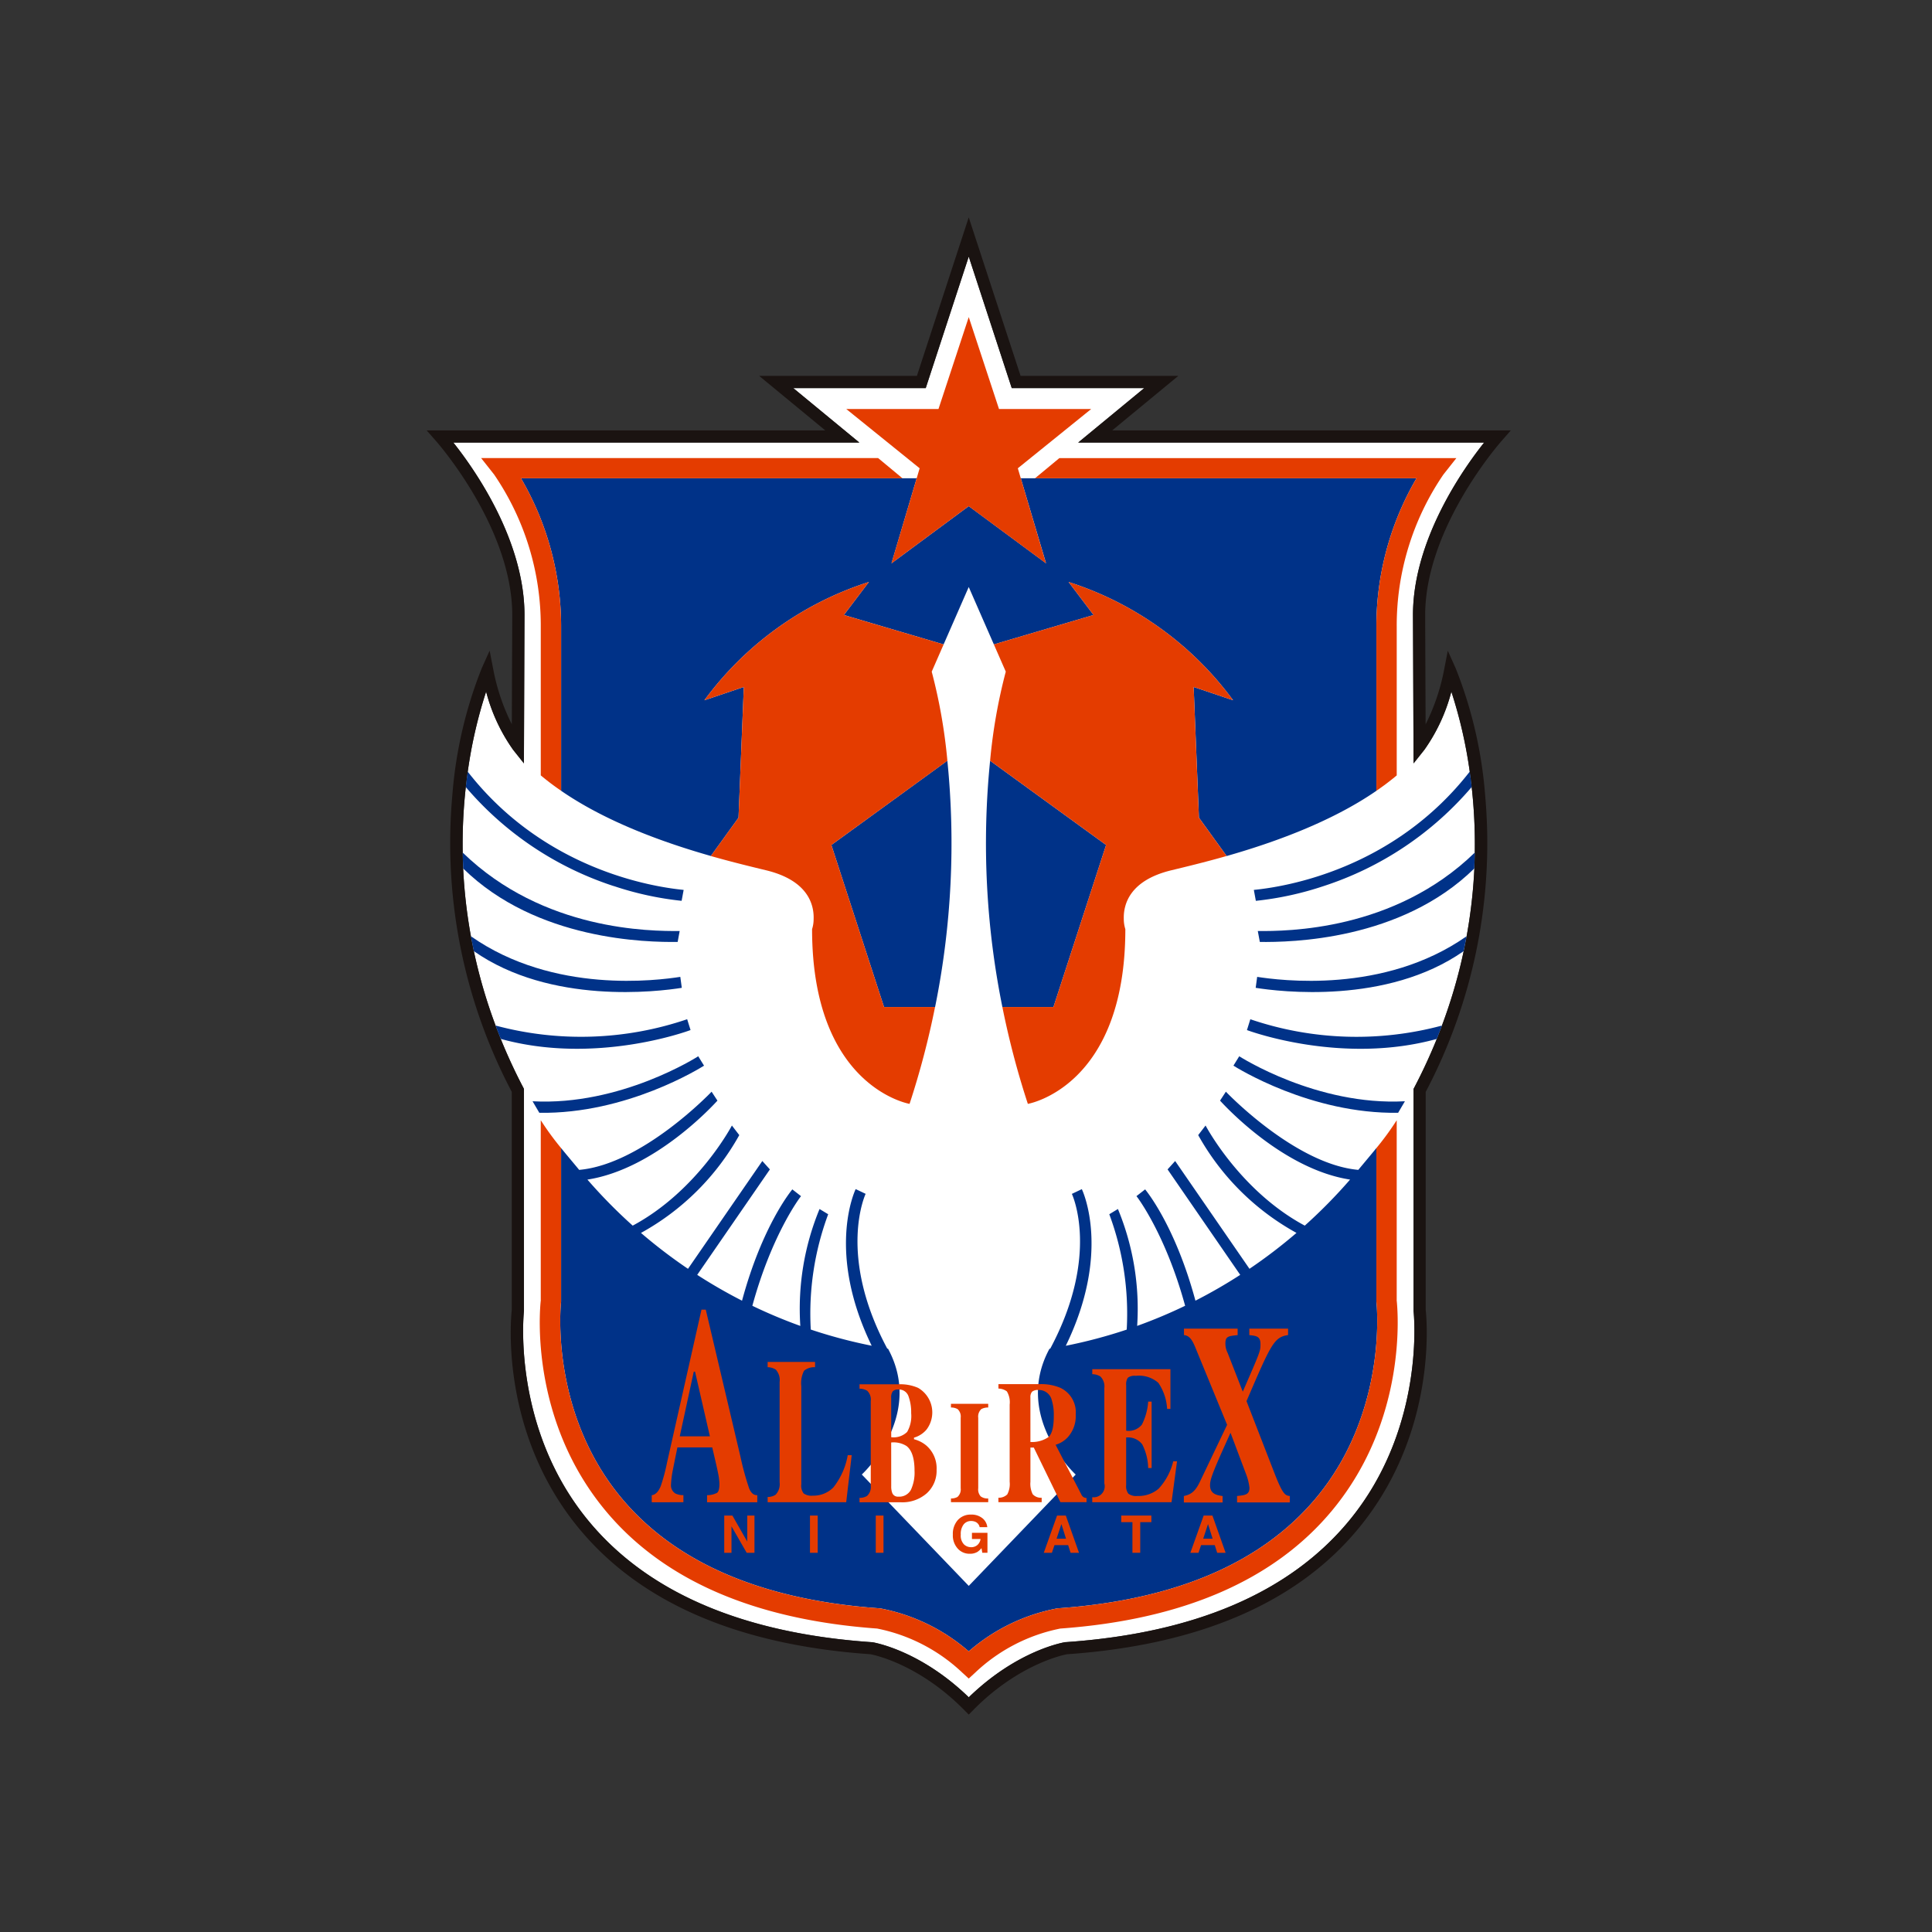 <svg id="albirexnigata" xmlns="http://www.w3.org/2000/svg" xmlns:xlink="http://www.w3.org/1999/xlink" width="240" height="240" viewBox="0 0 240 240">
  <rect x="0" y="0" width="240" height="240" fill="#333333" stroke="none"/>
  <defs>
    <clipPath id="clip-path">
      <rect id="長方形_1400" data-name="長方形 1400" width="134.679" height="186" fill="none"/>
    </clipPath>
  </defs>
  <rect id="長方形_17" data-name="長方形 17" width="240" height="240" fill="rgba(255,255,255,0)"/>
  <g id="グループ_1539" data-name="グループ 1539" transform="translate(53 27)">
    <g id="グループ_1538" data-name="グループ 1538" clip-path="url(#clip-path)">
      <path id="パス_11063" data-name="パス 11063" d="M121.873,48.444l.065,16.271.009,2.157,1.343-1.689a22.109,22.109,0,0,0,3.351-7.222,57.625,57.625,0,0,1,2.283,9.938h0c.006.044.011.092.017.136.07.5.133,1.008.194,1.529.01.085.021.162.031.246l0,0a64.241,64.241,0,0,1,.386,8.141l0,0c0,.045,0,.091,0,.136q-.015.818-.052,1.656c0,.061,0,.121,0,.182a64.106,64.106,0,0,1-.964,8.422l.007,0c-.019.106-.044.214-.063.321-.059.316-.123.634-.187.952-.039.193-.072.382-.113.575l-.007,0a64.613,64.613,0,0,1-2.7,9.24l.009,0c-.129.346-.269.695-.407,1.041-.07.179-.136.357-.208.537-.011.027-.021.056-.034.085h0c-.807,1.992-1.733,4.01-2.8,6.048l-.087.166v27.546l0,.045c.017.143,1.584,14.475-8.057,26.106-7.349,8.866-19.166,13.921-35.124,15.024l-.034,0-.032,0c-.248.04-5.974,1-12.007,6.853-6.033-5.849-11.76-6.813-12.007-6.853l-.034,0-.032,0c-15.959-1.1-27.775-6.157-35.124-15.024-9.641-11.631-8.075-25.963-8.057-26.106l0-.045V107.31l-.087-.166c-1.068-2.038-1.994-4.056-2.8-6.048h0c-.012-.029-.022-.057-.034-.085-.072-.179-.138-.357-.209-.537-.137-.346-.276-.695-.406-1.041l.009,0a64.612,64.612,0,0,1-2.7-9.24l-.007,0c-.041-.193-.075-.382-.113-.575-.065-.319-.128-.636-.187-.952-.02-.107-.045-.215-.063-.321l.007,0a64.108,64.108,0,0,1-.964-8.422c0-.061,0-.121-.006-.182q-.035-.838-.051-1.656c0-.045,0-.091,0-.136l0,0a64.243,64.243,0,0,1,.386-8.141l0,0c.01-.085.022-.162.031-.246.061-.52.124-1.032.194-1.529.006-.044.011-.092.017-.136h0a57.625,57.625,0,0,1,2.283-9.938,22.079,22.079,0,0,0,3.351,7.222l1.343,1.689.009-2.157L11.5,48.444c0-9.357-6.278-18.213-8.839-21.425H53.1l-8.208-6.767H61.343L66.688,3.917l5.343,16.335H88.488L80.28,27.019h50.432c-2.561,3.212-8.839,12.068-8.839,21.425" transform="translate(0.652 0.959)" fill="#fff"/>
      <path id="パス_11064" data-name="パス 11064" d="M134.681,26.466H85.161l8.213-6.771H73.783L67.34,0,60.9,19.695H41.306l8.213,6.771H0l1.134,1.287c.095.107,9.5,10.734,9.5,21.648,0,0-.036,8.95-.054,13.573a25.831,25.831,0,0,1-2.3-6.8l-.456-2.345-.98,2.179A53.821,53.821,0,0,0,3.187,71.833a66.273,66.273,0,0,0,7.387,36.8v27.091c-.115,1.016-1.511,15.23,8.387,27.189,7.616,9.2,19.782,14.442,36.159,15.581.406.075,6.014,1.194,11.679,6.952l.542.549.54-.549c5.666-5.758,11.274-6.877,11.68-6.952,16.377-1.139,28.542-6.381,36.159-15.581,9.9-11.959,8.5-26.173,8.387-27.189V108.638a66.273,66.273,0,0,0,7.387-36.8,53.821,53.821,0,0,0-3.664-15.822l-.98-2.179-.456,2.345a25.831,25.831,0,0,1-2.3,6.8c-.019-4.624-.054-13.576-.054-13.573,0-10.914,9.41-21.541,9.506-21.648ZM122.525,49.4l.065,16.271.009,2.157,1.343-1.689a22.109,22.109,0,0,0,3.351-7.222,57.625,57.625,0,0,1,2.283,9.938h0c.006.044.011.092.017.136.07.5.133,1.008.194,1.529.01.085.021.162.031.246l0,0a64.241,64.241,0,0,1,.386,8.141l0,0c0,.045,0,.091,0,.136q-.015.818-.052,1.656c0,.061,0,.121,0,.182a64.106,64.106,0,0,1-.964,8.422l.007,0c-.019.106-.044.214-.063.321-.059.316-.123.634-.187.952-.039.193-.072.382-.113.575l-.007,0a64.612,64.612,0,0,1-2.7,9.24l.009,0c-.129.346-.269.695-.407,1.041-.07.179-.136.357-.208.537-.011.027-.021.056-.034.085h0c-.807,1.992-1.733,4.01-2.8,6.048l-.087.166v27.546l0,.045c.017.143,1.584,14.475-8.057,26.106-7.349,8.866-19.166,13.921-35.124,15.024l-.034,0-.032,0c-.248.04-5.974,1-12.007,6.853C61.307,178,55.581,177.038,55.333,177l-.034,0-.032,0c-15.959-1.1-27.775-6.157-35.124-15.024C10.5,150.336,12.068,136,12.086,135.861l0-.045V108.27L12,108.1c-1.068-2.038-1.994-4.056-2.8-6.048h0c-.012-.029-.022-.057-.034-.085-.072-.179-.138-.357-.209-.537-.137-.346-.276-.695-.406-1.041l.009,0a64.612,64.612,0,0,1-2.7-9.24l-.007,0c-.041-.193-.075-.382-.113-.575-.065-.319-.128-.636-.187-.952-.02-.107-.045-.215-.063-.321l.007,0a64.108,64.108,0,0,1-.964-8.422c0-.061,0-.121-.006-.182q-.035-.838-.051-1.656c0-.045,0-.091,0-.136l0,0a64.243,64.243,0,0,1,.386-8.141l0,0c.01-.085.022-.162.031-.246.061-.52.124-1.032.194-1.529.006-.044.011-.092.017-.136h0a57.625,57.625,0,0,1,2.283-9.938,22.079,22.079,0,0,0,3.351,7.222l1.343,1.689.009-2.157L12.155,49.4c0-9.357-6.278-18.213-8.839-21.425H53.748L45.54,21.211H62L67.34,4.877l5.343,16.335H89.14l-8.208,6.767h50.432c-2.561,3.212-8.839,12.068-8.839,21.425" transform="translate(0 0)" fill="#1a1311"/>
      <path id="パス_11065" data-name="パス 11065" d="M46.926,84.816h6.343a102.488,102.488,0,0,0,1.525-30.6L40.386,64.688Z" transform="translate(9.891 13.28)" fill="#003288"/>
      <path id="パス_11066" data-name="パス 11066" d="M14.4,64.858c5.7,3.934,12.945,6.49,18.6,8.1L36.437,68.2l.657-16.238-4.9,1.653A40.737,40.737,0,0,1,52.632,38.919l-3.107,4.1,12.389,3.656,3.121-7.131,3.121,7.131L80.545,43.02l-3.107-4.1A40.737,40.737,0,0,1,97.875,53.613l-4.9-1.653L93.633,68.2l3.441,4.763c5.654-1.612,12.9-4.168,18.6-8.1V44.542a36.471,36.471,0,0,1,4.983-18.508H71.5L74.639,36.6l-9.6-7.1-9.6,7.1L58.57,26.034H9.413A36.471,36.471,0,0,1,14.4,44.542Z" transform="translate(2.305 6.376)" fill="#003288"/>
      <path id="パス_11067" data-name="パス 11067" d="M22.288,69.52a39.386,39.386,0,0,0,8.429,1.836L30.968,70c-3.923-.385-17.35-2.532-26.821-14.685-.007.044-.012.09-.019.134-.07.5-.133,1.008-.194,1.529-.009.082-.019.167-.027.249a40.683,40.683,0,0,0,18.381,12.3" transform="translate(0.957 13.547)" fill="#003288"/>
      <path id="パス_11068" data-name="パス 11068" d="M30.3,74.486l.251-1.356c-3.578.02-16.923.006-26.954-9.743v.133q.017.818.052,1.656c0,.061,0,.121.006.182C12.783,74.32,26.5,74.533,30.3,74.486" transform="translate(0.881 15.525)" fill="#003288"/>
      <path id="パス_11069" data-name="パス 11069" d="M30.613,78.142l-.184-1.362c-2.738.42-15.717,2.18-26.011-5.044.02.107.036.212.056.317.06.316.123.635.188.954.039.192.08.386.121.579,9.541,6.675,22.868,5.029,25.831,4.556" transform="translate(1.082 17.57)" fill="#003288"/>
      <path id="パス_11070" data-name="パス 11070" d="M31.1,81.363l-.422-1.348a40.934,40.934,0,0,1-23.8.783c.129.346.261.692.4,1.04.07.178.136.356.208.535.012.029.025.057.036.086,11.675,3.229,23.082-.911,23.579-1.1" transform="translate(1.684 19.597)" fill="#003288"/>
      <path id="パス_11071" data-name="パス 11071" d="M31.15,83.711c-.1.061-9.633,6.18-20.582,5.59l.842,1.432c10.866.168,20.038-5.595,20.46-5.855Z" transform="translate(2.588 20.503)" fill="#003288"/>
      <path id="パス_11072" data-name="パス 11072" d="M57.851,84.816h6.343l6.54-20.128L56.326,54.221a102.487,102.487,0,0,0,1.525,30.6" transform="translate(13.669 13.28)" fill="#003288"/>
      <path id="パス_11073" data-name="パス 11073" d="M114.714,113.339V94.25c-.721.888-1.467,1.764-2.245,2.708-7.845-.7-16.367-9.622-16.45-9.713l-.726,1.11c.356.381,7.676,8.5,16.153,9.809a64.221,64.221,0,0,1-5.627,5.72c-8.032-4.31-12.284-12.36-12.323-12.436l-.916,1.191a31.189,31.189,0,0,0,12.209,12.149,63.875,63.875,0,0,1-5.839,4.459L89.717,95.857,88.776,96.9,97.8,110a63.061,63.061,0,0,1-5.564,3.206c-2.514-9.31-6.1-13.632-6.248-13.826l-1.081.843.078.095c.035.046,3.538,4.62,5.971,13.522a62.255,62.255,0,0,1-5.959,2.5,32.45,32.45,0,0,0-2.389-14.521l-1.073.649A35.384,35.384,0,0,1,83.7,116.8a61.938,61.938,0,0,1-7.568,2.009c5.623-11.55,2.149-19.127,1.991-19.457l-1.236.589h0c.036.078,3.534,7.584-2.687,19.225l-.1.017c.04-.076.078-.152,0,0l-.037.075c-4.482,8.422,3.3,15.548,3.3,15.548l-13.285,13.83L50.791,134.8s7.783-7.126,3.3-15.548l-.037-.075c-.083-.153-.045-.077,0,0l-.1-.017c-6.221-11.641-2.723-19.147-2.687-19.225h0l-1.237-.589c-.157.33-3.633,7.906,1.991,19.457a62,62,0,0,1-7.568-2.009,35.384,35.384,0,0,1,2.162-14.324l-1.073-.649a32.45,32.45,0,0,0-2.389,14.521,62.1,62.1,0,0,1-5.958-2.5c2.431-8.9,5.935-13.476,5.969-13.522l.078-.095-1.081-.843c-.152.194-3.735,4.517-6.248,13.826A63.442,63.442,0,0,1,30.345,110l9.029-13.1-.94-1.043L29.2,109.249a63.723,63.723,0,0,1-5.84-4.459A31.189,31.189,0,0,0,35.571,92.64l-.916-1.191c-.04.076-4.29,8.126-12.323,12.436a64.207,64.207,0,0,1-5.626-5.72c8.475-1.313,15.8-9.428,16.152-9.809l-.726-1.11c-.083.091-8.6,9.014-16.449,9.713-.779-.944-1.524-1.82-2.246-2.708v19.088l-.009.073c-.015.134-1.468,13.464,7.432,24.215,6.72,8.118,17.522,12.759,32.105,13.793l.031,0,.031,0a23.344,23.344,0,0,1,11.047,5.348,23.344,23.344,0,0,1,11.047-5.348l.031,0,.031,0c14.583-1.033,25.385-5.674,32.107-13.793,8.9-10.751,7.447-24.08,7.431-24.215Z" transform="translate(3.265 21.368)" fill="#003288"/>
      <path id="パス_11074" data-name="パス 11074" d="M82.79,71.358a39.544,39.544,0,0,0,8.429-1.836,40.693,40.693,0,0,0,18.381-12.3c-.01-.083-.019-.167-.027-.249-.061-.522-.124-1.033-.194-1.529l-.019-.136C99.89,67.465,86.463,69.614,82.54,70Z" transform="translate(20.216 13.547)" fill="#003288"/>
      <path id="パス_11075" data-name="パス 11075" d="M82.935,73.131l.253,1.356c3.8.046,17.515-.166,26.643-9.127,0-.062,0-.121.006-.183q.037-.838.052-1.654c0-.045,0-.088,0-.134-10.032,9.749-23.377,9.763-26.955,9.743" transform="translate(20.313 15.525)" fill="#003288"/>
      <path id="パス_11076" data-name="パス 11076" d="M82.908,76.78l-.184,1.362c2.964.473,16.29,2.119,25.831-4.555.041-.194.082-.387.121-.58.065-.319.128-.637.188-.954.02-.106.037-.21.056-.316C98.625,78.961,85.646,77.2,82.908,76.78" transform="translate(20.261 17.57)" fill="#003288"/>
      <path id="パス_11077" data-name="パス 11077" d="M82.274,80.015l-.421,1.348c.5.184,11.9,4.325,23.578,1.1.011-.029.025-.057.036-.086.072-.179.138-.357.209-.537.137-.346.268-.692.4-1.038a40.938,40.938,0,0,1-23.8-.783" transform="translate(20.048 19.597)" fill="#003288"/>
      <path id="パス_11078" data-name="パス 11078" d="M81.224,83.711l-.72,1.166c.422.26,9.6,6.023,20.46,5.855l.842-1.432c-10.948.59-20.483-5.529-20.582-5.59" transform="translate(19.717 20.503)" fill="#003288"/>
      <path id="パス_11079" data-name="パス 11079" d="M30.595,134.166v-3.284l1.889,3.284h.966v-4.625h-.9v3.229l-1.841-3.229H29.694v4.625Z" transform="translate(7.273 31.727)" fill="#e43c00"/>
      <rect id="長方形_1398" data-name="長方形 1398" width="0.96" height="4.625" transform="translate(47.618 161.268)" fill="#e43c00"/>
      <rect id="長方形_1399" data-name="長方形 1399" width="0.96" height="4.625" transform="translate(55.791 161.268)" fill="#e43c00"/>
      <path id="パス_11080" data-name="パス 11080" d="M56.176,129.892a2.142,2.142,0,0,0-1.417-.447,2.111,2.111,0,0,0-1.635.677,2.571,2.571,0,0,0-.617,1.8,2.424,2.424,0,0,0,.611,1.75,1.955,1.955,0,0,0,1.506.637,1.765,1.765,0,0,0,.941-.235,2.271,2.271,0,0,0,.5-.464l.1.578h.64v-2.482H54.879v.772h1.069a1.215,1.215,0,0,1-.382.736,1.146,1.146,0,0,1-.8.28,1.275,1.275,0,0,1-.885-.354,1.578,1.578,0,0,1-.39-1.208,1.922,1.922,0,0,1,.36-1.27,1.151,1.151,0,0,1,.918-.422,1.326,1.326,0,0,1,.53.1.907.907,0,0,1,.537.662h.95a1.66,1.66,0,0,0-.613-1.115" transform="translate(12.86 31.704)" fill="#e43c00"/>
      <path id="パス_11081" data-name="パス 11081" d="M64.343,132.418H63.169l.6-1.819Zm-1.754,1.748.32-.95h1.7l.3.95h1.048l-1.638-4.625H63.229l-1.65,4.625Z" transform="translate(15.082 31.727)" fill="#e43c00"/>
      <path id="パス_11082" data-name="パス 11082" d="M69.307,129.541h3.746v.819H71.669v3.806H70.7V130.36H69.307Z" transform="translate(16.975 31.727)" fill="#e43c00"/>
      <path id="パス_11083" data-name="パス 11083" d="M78.971,132.418H77.8l.6-1.819Zm-1.754,1.748.32-.95h1.7l.3.95h1.048l-1.637-4.625H77.857l-1.651,4.625Z" transform="translate(18.665 31.727)" fill="#e43c00"/>
      <path id="パス_11084" data-name="パス 11084" d="M27.681,116.7h.159l1.844,8.032H25.941Zm-1.288,16.218v-.881a2.163,2.163,0,0,1-.987-.2,1.175,1.175,0,0,1-.555-1.084,11.825,11.825,0,0,1,.254-1.948q.121-.627.545-2.694h4.326l.489,2.1c.106.464.19.859.254,1.186a7.769,7.769,0,0,1,.151,1.237q0,.9-.3,1.119a2.617,2.617,0,0,1-1.236.288v.881H35.57v-.881q-.657.034-1.015-.857a35.239,35.239,0,0,1-1.082-3.956l-4.3-18.234H28.64l-4.279,19a22.9,22.9,0,0,1-.781,2.916q-.424,1.051-1.119,1.135v.881Z" transform="translate(5.501 26.693)" fill="#e43c00"/>
      <path id="パス_11085" data-name="パス 11085" d="M34.027,131.64v-.655a1.734,1.734,0,0,0,.987-.278,1.894,1.894,0,0,0,.5-1.536V116.692a1.915,1.915,0,0,0-.477-1.524,1.853,1.853,0,0,0-1.012-.3v-.655h5.891v.655a1.942,1.942,0,0,0-1.369.441,3.382,3.382,0,0,0-.342,1.927v12.178a1.592,1.592,0,0,0,.293,1.133,1.7,1.7,0,0,0,1.14.276,3.479,3.479,0,0,0,2.555-1.026,8.921,8.921,0,0,0,1.781-4h.494l-.683,5.844Z" transform="translate(8.334 27.973)" fill="#e43c00"/>
      <path id="パス_11086" data-name="パス 11086" d="M56.946,130.608v-.459a1.435,1.435,0,0,1-.931-.256,1.284,1.284,0,0,1-.31-1.015v-8.749a1.257,1.257,0,0,1,.387-1.086,1.8,1.8,0,0,1,.854-.194v-.459H52.317v.459a1.653,1.653,0,0,1,.827.2,1.257,1.257,0,0,1,.382,1.077v8.749a1.25,1.25,0,0,1-.4,1.086,1.561,1.561,0,0,1-.808.186v.459Z" transform="translate(12.814 28.996)" fill="#e43c00"/>
      <path id="パス_11087" data-name="パス 11087" d="M76.266,131.458h-9.85v-.621a1.37,1.37,0,0,0,1.5-1.718V117.287a1.739,1.739,0,0,0-.486-1.444,1.926,1.926,0,0,0-1.012-.286v-.62h9.71v4.93h-.412a6.364,6.364,0,0,0-1.091-3.236,3.634,3.634,0,0,0-2.8-.871,1.393,1.393,0,0,0-.983.233,1.438,1.438,0,0,0-.21.926v5.658a2.117,2.117,0,0,0,1.951-.758,7.47,7.47,0,0,0,.782-2.86h.427v8.261h-.427a6.785,6.785,0,0,0-.737-2.943,2.2,2.2,0,0,0-2-.854v5.922a1.516,1.516,0,0,0,.276,1.056,1.623,1.623,0,0,0,1.132.281,3.811,3.811,0,0,0,2.632-.908,7.723,7.723,0,0,0,1.811-3.4h.469Z" transform="translate(16.267 28.151)" fill="#e43c00"/>
      <path id="パス_11088" data-name="パス 11088" d="M47.127,118.143a1.3,1.3,0,0,1,.194-.822.877.877,0,0,1,.691-.228,1.249,1.249,0,0,1,1.269.848,5.8,5.8,0,0,1,.329,2.088,3.973,3.973,0,0,1-.5,2.331,2.392,2.392,0,0,1-1.978.657Zm1.18,12.957a4.6,4.6,0,0,0,3.242-1.118,3.773,3.773,0,0,0,1.219-2.919,3.733,3.733,0,0,0-1.272-3.008,3.857,3.857,0,0,0-1.536-.784v-.2a3.154,3.154,0,0,0,1.555-1,3.522,3.522,0,0,0-1.051-5.186,5.509,5.509,0,0,0-2.359-.444H43.193v.55a1.883,1.883,0,0,1,.955.255,1.519,1.519,0,0,1,.442,1.281v10.5a1.5,1.5,0,0,1-.473,1.292,1.77,1.77,0,0,1-.924.233v.551Zm-1.18-7.427a3,3,0,0,1,1.9.434q1,.762,1,3.072a5.068,5.068,0,0,1-.454,2.384A1.643,1.643,0,0,1,48,130.4a.733.733,0,0,1-.744-.466,2.278,2.278,0,0,1-.124-.838Z" transform="translate(10.579 28.518)" fill="#e43c00"/>
      <path id="パス_11089" data-name="パス 11089" d="M61.026,118.09a1.048,1.048,0,0,1,.2-.715,1.145,1.145,0,0,1,.834-.217,1.627,1.627,0,0,1,1.615,1.239,6.26,6.26,0,0,1,.255,1.992q0,2.056-.671,2.622a3.575,3.575,0,0,1-2.231.6Zm1.4,13v-.55a1.38,1.38,0,0,1-1.117-.441,2.908,2.908,0,0,1-.28-1.541v-4.249h.42l3.3,6.781h3.252v-.519a.941.941,0,0,1-.365-.1.755.755,0,0,1-.279-.334l-3.2-6.176a3.316,3.316,0,0,0,1.544-.975,3.911,3.911,0,0,0,.955-2.786,3.356,3.356,0,0,0-1.91-3.316,6.181,6.181,0,0,0-2.576-.456H57.055v.551a1.775,1.775,0,0,1,1.047.349,2.613,2.613,0,0,1,.349,1.642v9.588a2.745,2.745,0,0,1-.3,1.569,1.505,1.505,0,0,1-1.1.413v.55Z" transform="translate(13.974 28.515)" fill="#e43c00"/>
      <path id="パス_11090" data-name="パス 11090" d="M88.505,111.688c-1.753.255-2.119,1.118-5.164,8.207l3.507,9.037c1.021,2.618,1.33,2.683,1.869,2.746v.8H82.166v-.8c1-.1,1.542-.161,1.542-1.022A6.881,6.881,0,0,0,83.3,129l-1.947-5.173-.732,1.628c-1.6,3.544-1.811,4.28-1.811,4.886,0,1.117.888,1.245,1.561,1.341v.8H75.558v-.8c.655-.161,1.311-.32,2-1.789l3.371-7.056-3.816-9.293c-.4-.99-.732-1.788-1.54-1.851v-.8h6.665v.8c-1.137.128-1.521.128-1.521,1.053a2.636,2.636,0,0,0,.289,1.183l1.869,4.789c2.2-5.046,2.2-5.046,2.2-5.907,0-.99-.539-1.022-1.387-1.118v-.8h4.817Z" transform="translate(18.506 27.159)" fill="#e43c00"/>
      <path id="パス_11091" data-name="パス 11091" d="M63.182,28.734,72.3,21.369H60.844L57.086,9.954,53.327,21.369H41.869l9.119,7.365L47.481,40.543l9.6-7.1,9.6,7.1Z" transform="translate(10.255 2.438)" fill="#e43c00"/>
      <path id="パス_11092" data-name="パス 11092" d="M117.74,112.567l-.009-.151.009.08v-22.4a35.145,35.145,0,0,1-2.527,3.461v19.088l.009.075c.016.133,1.468,13.463-7.431,24.214-6.721,8.118-17.522,12.759-32.105,13.793l-.031,0-.032,0a23.347,23.347,0,0,0-11.046,5.349,23.35,23.35,0,0,0-11.049-5.349l-.031,0-.031,0c-14.583-1.033-25.385-5.674-32.105-13.793-8.9-10.751-7.447-24.081-7.431-24.214l.007-.075V93.553a35.341,35.341,0,0,1-2.526-3.461v22.4c0-.035.007-.065.009-.08l-.009.151V112.5c-.137,1.256-1.347,14.724,7.98,26.016,7.168,8.681,18.557,13.634,33.848,14.726l-.015,0,.063.006c-.016,0-.032,0-.049,0a21.461,21.461,0,0,1,10.525,5.456l.813.746.812-.746a21.464,21.464,0,0,1,10.523-5.456c-.015,0-.031,0-.047,0l.063-.006-.016,0c15.293-1.092,26.681-6.045,33.849-14.726,9.327-11.293,8.117-24.76,7.98-26.016Z" transform="translate(2.764 22.065)" fill="#e43c00"/>
      <path id="パス_11093" data-name="パス 11093" d="M27.712,51.078l4.9-1.652-.659,16.238-3.442,4.763c2.823.8,5.252,1.379,6.874,1.773,5.227,1.267,5.952,4.289,5.9,6.024a4.182,4.182,0,0,1-.192,1.287c0,19.65,12.109,21.705,12.109,21.705a104.266,104.266,0,0,0,3.165-12.031H50.03L43.49,69.056,57.9,58.59a67.125,67.125,0,0,0-1.946-11.066l1.48-3.382L45.041,40.485l3.11-4.1A40.738,40.738,0,0,0,27.712,51.078" transform="translate(6.787 8.911)" fill="#e43c00"/>
      <path id="パス_11094" data-name="パス 11094" d="M70.631,69.056l-6.54,20.128H57.749a104.538,104.538,0,0,0,3.165,12.032s12.109-2.057,12.109-21.705a4.228,4.228,0,0,1-.192-1.287c-.047-1.737.677-4.758,5.9-6.024,1.623-.393,4.051-.97,6.873-1.774l-3.44-4.763L81.51,49.425l4.9,1.653A40.735,40.735,0,0,0,65.973,36.384l3.107,4.1L56.691,44.14l1.481,3.382A67.46,67.46,0,0,0,56.224,58.59Z" transform="translate(13.77 8.911)" fill="#e43c00"/>
      <path id="パス_11095" data-name="パス 11095" d="M60.707,26.528h47.387a36.458,36.458,0,0,0-4.983,18.508V65.352a31.458,31.458,0,0,0,2.527-1.911v-18.4a33.249,33.249,0,0,1,5.8-18.979l1.61-2.038H63.73Z" transform="translate(14.868 5.883)" fill="#e43c00"/>
      <path id="パス_11096" data-name="パス 11096" d="M54.751,24.019H5.435l1.61,2.038a33.249,33.249,0,0,1,5.8,18.979v18.4a31.46,31.46,0,0,0,2.527,1.911V45.036a36.471,36.471,0,0,0-4.983-18.508H57.774Z" transform="translate(1.331 5.883)" fill="#e43c00"/>
    </g>
  </g>
</svg>
